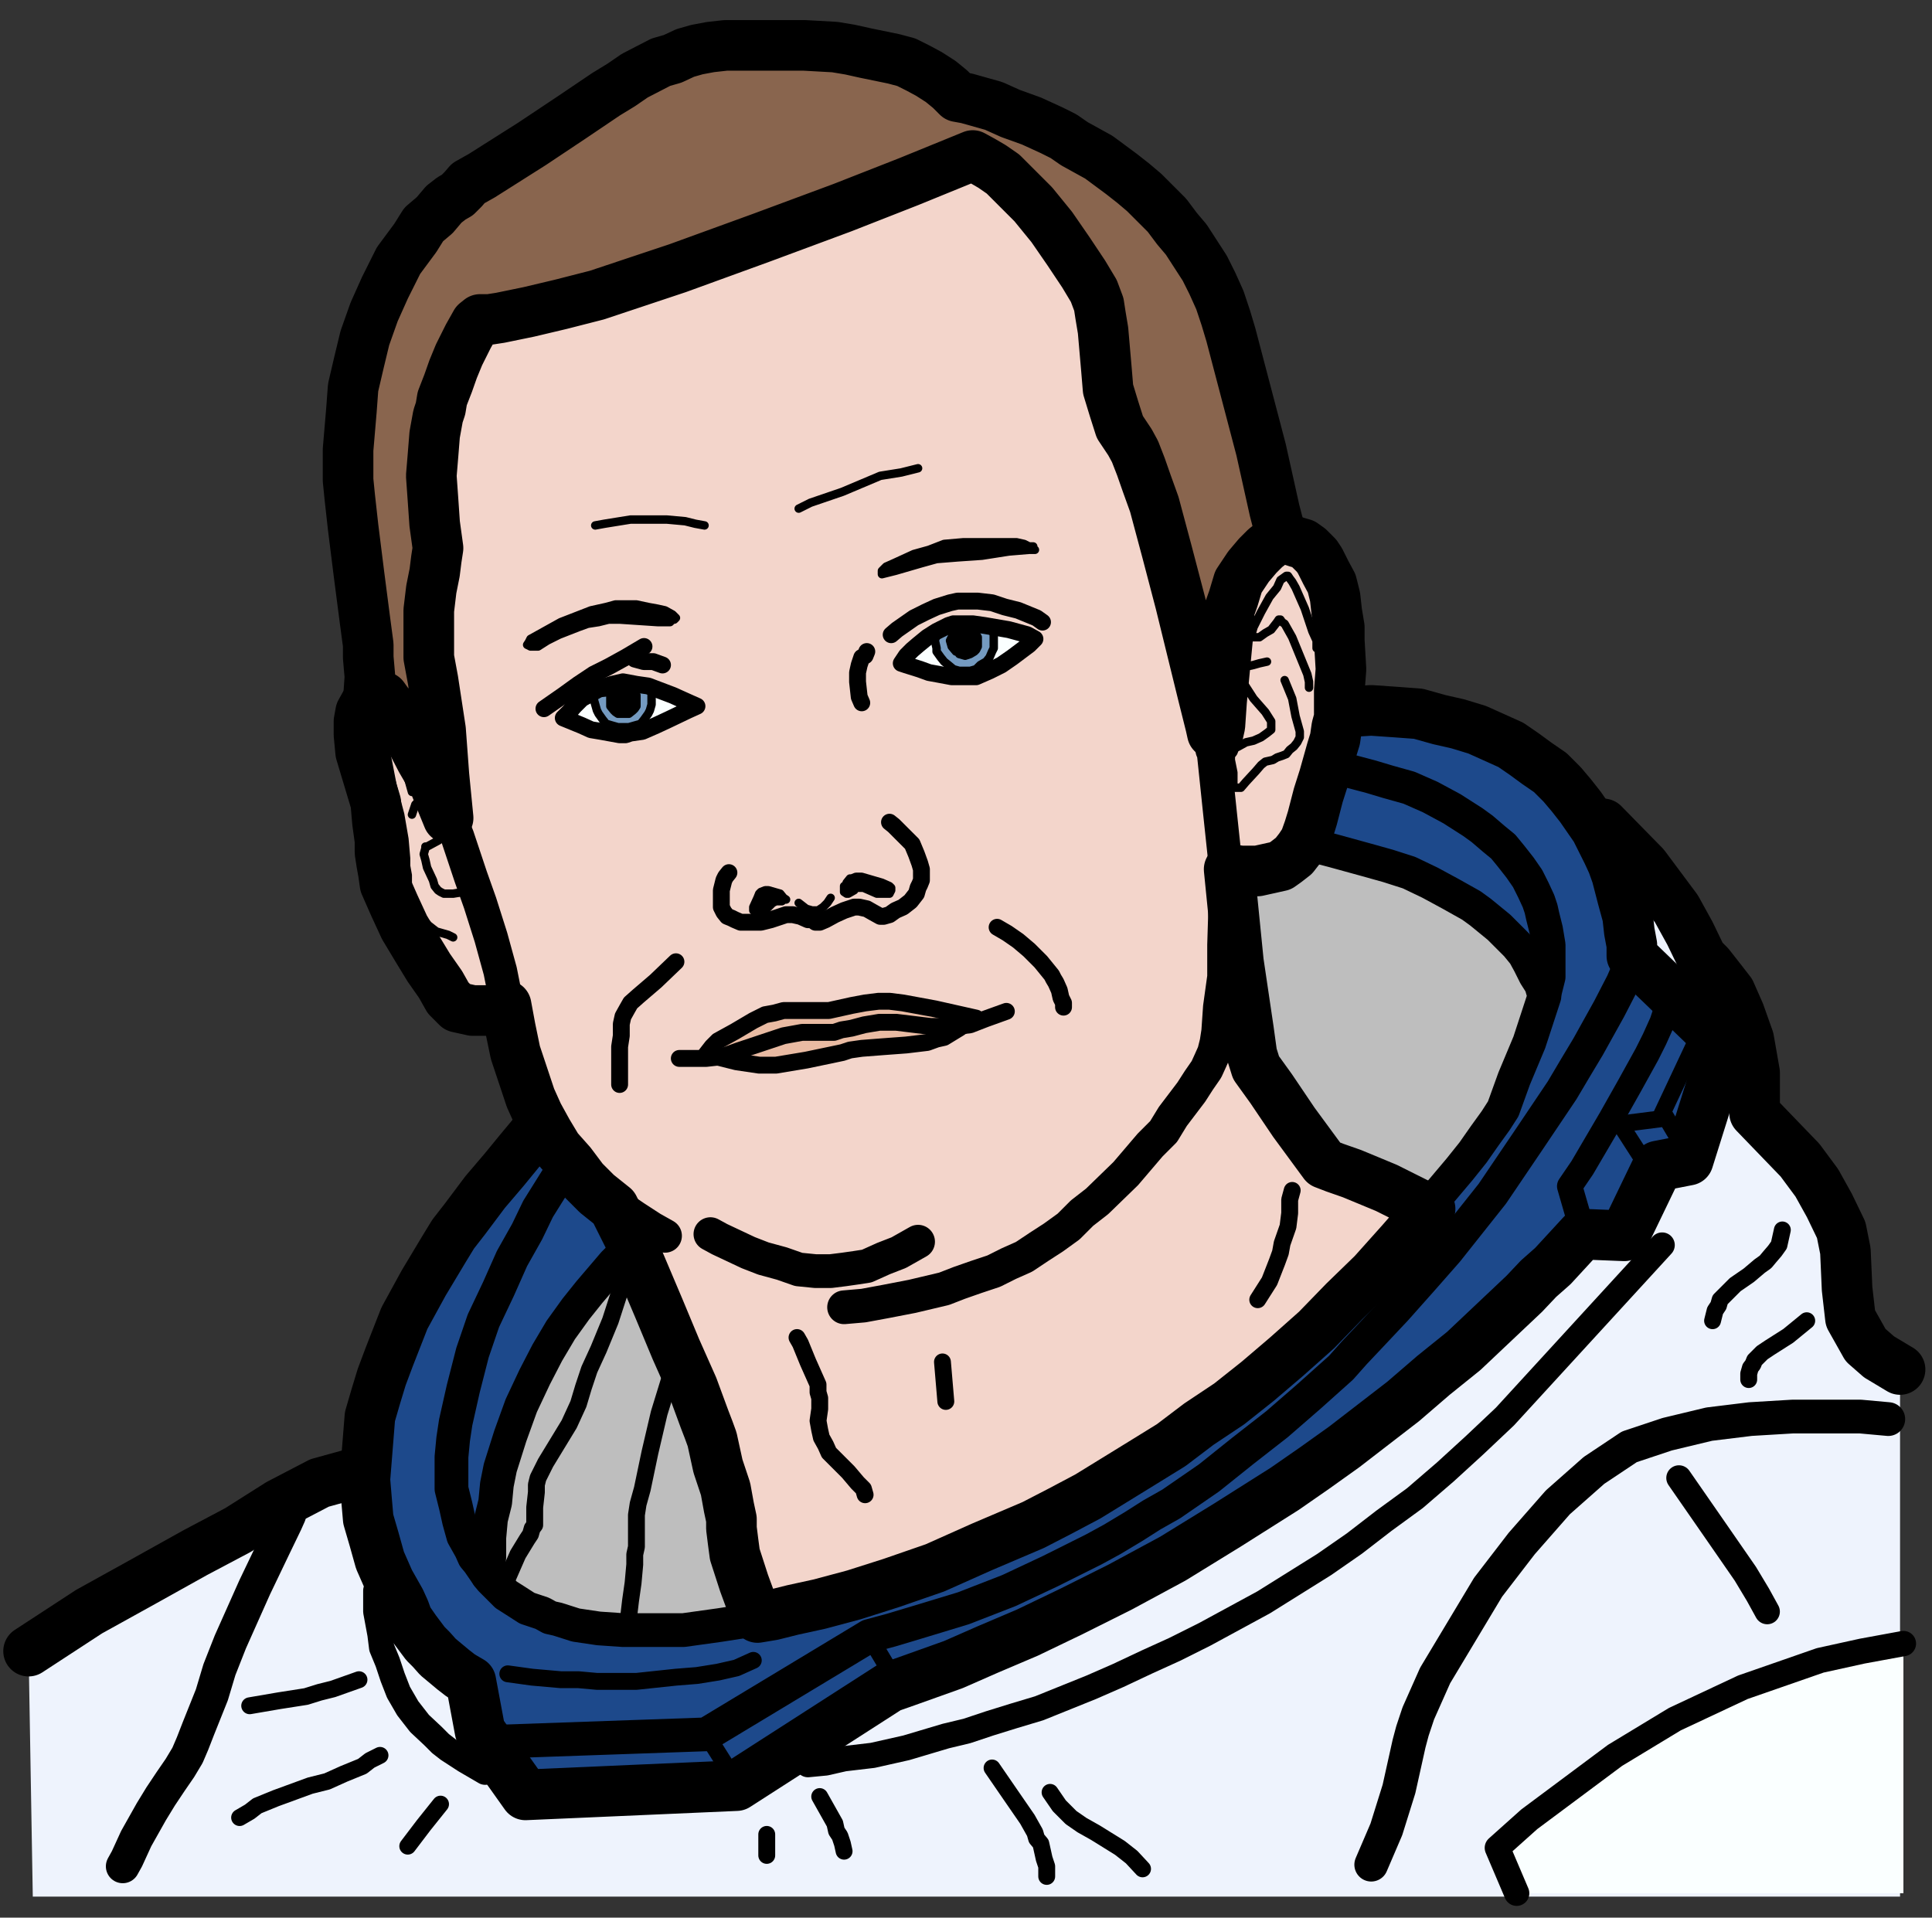 ﻿<?xml version="1.0" encoding="utf-8"?>
<!-- Generator: Adobe Illustrator 22.1.0, SVG Export Plug-In . SVG Version: 6.00 Build 0)  -->
<svg version="1.1" baseProfile="tiny" id="Layer_1" xmlns="http://www.w3.org/2000/svg" xmlns:xlink="http://www.w3.org/1999/xlink" x="0px" y="0px" viewBox="0 0 229.8 228.1" xml:space="preserve">
<rect x="0" y="0" width="229.8" height="228.1" fill="#333333" stroke="none"/>
<g>
	<polygon fill="#EEF3FD" points="3.4,196.4 5.4,195.1 10.6,191.9 17.1,188.1 18.7,187.2 20.3,186.3 23.2,184.7 25.9,183.4 28.3,182    33.2,178.9 35.8,177.5 38.2,176.4 40.5,175.5 42.7,175.1 190.7,98 192.3,99.3 193.8,100.9 194.7,102.1 195.6,103.2 196.8,104.3    197.7,105.4 198.5,106.8 199.4,108.1 200.3,109.7 201.3,111 201.7,112.4 202.4,113.9 202.6,114.1 203.5,114.8 204.4,116.2    205.1,116.9 205.8,118 206.4,119.1 206.9,120.5 207.6,122 208,123.6 208.5,125.6 208.7,127.6 208.7,129.9 208.7,132.4 210.5,134    212,135.7 214.1,138.2 216.1,140.7 217,142 217.6,143.4 218.4,145 219,146.3 219.5,147.7 219.5,148.8 219.7,153.3 219.7,154.2    219.7,155.1 219.9,155.9 220.1,156.8 220.4,157.7 220.8,158.5 221.3,159.1 221.9,160 222.6,160.7 223.7,161.4 224.6,162.3    226,162.9 226,225.6 114.8,225.6 3.9,225.6  " stroke-linecap="round" stroke-linejoin="round" />
	<polyline fill="none" stroke="#000000" stroke-width="6.021" stroke-linejoin="round" stroke-miterlimit="10" points="3.4,196.4    10.6,191.7 17.1,188.1 23.2,184.7 28.3,182 33.2,178.9 38,176.4 42.7,175.1 190.7,98 195.6,103 199.4,108.1 201,111 202.4,113.9    203.3,114.8 204.4,116.2 205.8,118 206.9,120.5 208,123.6 208.7,127.6 208.7,132.4 214.1,138 216.1,140.7 217.6,143.4 219,146.3    219.5,148.8 219.7,153.3 220.1,156.8 221.9,160 223.5,161.4 226,162.9  " stroke-linecap="round" />
	<polygon fill="#1D498B" points="64.7,133.7 63.3,135.1 61.8,136.9 60,139.1 57.7,141.8 55.3,145 53.9,146.8 52.8,148.6 50.4,152.6    48.1,156.8 47.2,159.1 46.3,161.4 45.4,163.8 44.7,166.1 44,168.5 43.8,171 43.6,173.5 43.4,176 43.6,178.4 43.8,180.7 44.5,183.1    45.2,185.6 46.3,188.1 47.6,190.4 48.1,191.5 48.5,192.6 49.4,193.9 50.6,195.5 51.3,196.2 52.1,197.1 53.9,198.6 54.8,199.3    56,200 57.1,205.9 62.5,213.5 87.6,212.4 105.8,200.7 107.8,200 113.4,198 117.5,196.2 122.2,194.2 127.4,191.7 133.2,188.8    139.5,185.4 146,181.4 152.8,177.1 156.4,174.6 159.9,172.1 166.9,166.7 170.5,163.6 174.1,160.7 177.7,157.3 181.3,153.9    183,152.1 184.7,150.6 188.2,146.8 193.2,147 197.2,138.7 200.8,138 205.1,124.3 194.1,113.7 194.1,112.4 193.8,110.8 193.6,109    193,106.8 192.3,104.1 191.8,102.7 191.2,101.4 189.8,98.6 188.9,97.3 188,96 186.9,94.6 185.8,93.3 184.4,91.9 182.8,90.8    181.3,89.7 179.7,88.6 177.7,87.7 175.7,86.8 173.4,86.1 171.2,85.6 168.7,84.9 166,84.7 163.1,84.5 159.9,84.7  " stroke-linecap="round" stroke-linejoin="round" />
	<polyline fill="none" stroke="#000000" stroke-width="6.021" stroke-linejoin="round" stroke-miterlimit="10" points="64.7,133.7    63.3,135.1 61.8,136.9 60,139.1 57.7,141.8 55.3,145 53.9,146.8 52.8,148.6 50.4,152.6 48.1,156.8 47.2,159.1 46.3,161.4    45.4,163.8 44.7,166.1 44,168.5 43.8,171 43.6,173.5 43.4,176 43.6,178.4 43.8,180.7 44.5,183.1 45.2,185.6 46.3,188.1 47.6,190.4    48.1,191.5 48.5,192.6 49.4,193.9 50.6,195.5 51.3,196.2 52.1,197.1 53.9,198.6 54.8,199.3 56,200 57.1,205.9 62.5,213.5    87.6,212.4 105.8,200.7 107.8,200 113.4,198 117.5,196.2 122.2,194.2 127.4,191.7 133.2,188.8 139.5,185.4 146,181.4 152.8,177.1    156.4,174.6 159.9,172.1 166.9,166.7 170.5,163.6 174.1,160.7 177.7,157.3 181.3,153.9 183,152.1 184.7,150.6 188.2,146.8    193.2,147 197.2,138.7 200.8,138 205.1,124.3 194.1,113.7 194.1,112.4 193.8,110.8 193.6,109 193,106.8 192.3,104.1 191.8,102.7    191.2,101.4 189.8,98.6 188.9,97.3 188,96 186.9,94.6 185.8,93.3 184.4,91.9 182.8,90.8 181.3,89.7 179.7,88.6 177.7,87.7    175.7,86.8 173.4,86.1 171.2,85.6 168.7,84.9 166,84.7 163.1,84.5 159.9,84.7  " stroke-linecap="round" />
	<polygon fill="none" points="227.8,225.8 229.8,225.8 229.8,228.1 227.8,228.1  " stroke-linecap="round" stroke-linejoin="round" />
	<polygon fill="none" points="0,0 2.1,0 2.1,2.7 0,2.7  " stroke-linecap="round" stroke-linejoin="round" />
	<polygon fill="#F3D5CB" points="44.9,82.7 44.5,82.9 44,83.4 43.4,83.8 42.9,84.7 42.7,85.8 42.7,87.4 42.9,89.5 44.7,95.5    44.9,97.8 45.2,100 45.2,101.4 45.4,102.7 45.6,103.8 45.8,105.2 46.9,107.7 48.1,110.3 49.6,112.8 51,115.1 52.4,117.1    53.3,118.7 53.7,119.1 54.4,119.8 55.3,120 56.2,120.2 57.3,120.2 58.2,120.2 59.3,120 60.2,119.6 60.7,122.3 61.3,125.2    62.5,128.8 63.1,130.6 64,132.6 65.1,134.6 66.3,136.6 67.9,138.4 69.4,140.4 70.1,141.1 71,142 73,143.6 74.8,147.2 78.4,155.7    80.4,160.5 82.4,165 83.8,168.8 84.3,170.1 84.7,171.2 85.4,174.4 86.3,177.1 86.7,179.3 87,180.7 87,181.8 87.2,183.4 87.4,184.9    88.5,188.3 89.6,191.3 90.1,192.4 91.9,192.1 94.3,191.5 97.5,190.8 101.6,189.7 106,188.3 111.2,186.5 116.8,184 122.9,181.4    126,179.8 129.4,178 135.9,174 139.3,171.9 142.6,169.4 146.2,167 149.6,164.3 153,161.4 156.6,158.2 159.9,154.8 163.3,151.5    166.7,147.7 170.1,143.8 168.5,143.1 164.9,141.3 160.8,139.6 158.8,138.9 157.5,138.4 153.9,133.5 151.2,129.5 149.4,127    148.9,125.4 148.5,122.5 147.3,114.4 146.2,103.4 147.6,103.6 148.9,103.6 149.6,103.6 150.5,103.4 151.4,103.2 152.3,103    153,102.5 153.9,101.8 154.6,100.9 155.2,100 155.7,98.6 156.1,97.3 156.8,94.6 157.5,92.4 158.4,89.2 158.8,87.9 159,86.5    159.3,85.4 159.3,84 159.3,82.2 159.5,79.6 159.3,76.2 159.3,74.6 159,72.8 158.8,71 158.4,69.4 157.7,68.1 157,66.7 156.6,66.1    156.1,65.6 155.7,65.2 155,64.7 154.3,64.5 153.7,64.3 152.8,64.1 152.1,64.1 151.2,61.2 150,57.7 148.5,53.7 146.4,49 144,43.6    142.4,40.9 140.9,38.2 139.1,35.5 137,32.8 134.8,30.4 132.5,27.9 130.1,25.4 127.6,23.4 124.7,21.4 121.8,19.6 120.2,18.7    118.6,18 117.1,17.3 115.4,16.9 111.9,15.8 110.1,15.5 108.3,15.3 106.3,15.1 104.3,15.1 100.2,15.3 98.2,15.5 95.9,15.8    93.7,16.2 91.4,16.9 86.7,18.5 84.3,19.4 81.8,20.5 47.2,38.7  " stroke-linecap="round" stroke-linejoin="round" />
	<polyline fill="none" stroke="#000000" stroke-width="4.014" stroke-linejoin="round" stroke-miterlimit="10" points="53.5,97.3    54.4,99.5 56,104.3 57.1,107.4 58.4,111.5 59.5,115.5 60,118 60.4,120.5  " stroke-linecap="round" />
	<polyline fill="none" stroke="#000000" stroke-width="1.003" stroke-linejoin="round" stroke-miterlimit="10" points="53.9,111.5    53.3,111.2 52.6,111 51.9,110.8 51,110.1 50.6,109.7 50.1,109.2 49.4,108.1 49,106.8 48.5,105.4 48.5,104.1 48.3,103 48.3,102.1    48.1,99.8 47.6,96.9 46.7,93.5 46.1,90.4 45.4,87.4 45.6,87.4 46.7,88.6 47.2,89 47.6,89.9 48.3,91.7 49,94.2  " stroke-linecap="round" />
	<polyline fill="none" stroke="#000000" stroke-width="1.003" stroke-linejoin="round" stroke-miterlimit="10" points="51.5,95.3    51.3,95.1 50.6,95.1 49.9,95.3 49.6,95.5 49.4,95.7 49,96.9  " stroke-linecap="round" />
	<polyline fill="none" stroke="#000000" stroke-width="1.003" stroke-linejoin="round" stroke-miterlimit="10" points="55.1,106.1    53.9,106.3 52.8,106.3 52.4,106.1 52.1,105.9 51.7,105.4 51.5,104.7 50.8,103.2 50.6,102.3 50.4,101.6 50.6,100.9 50.6,100.7    50.8,100.7 52.1,100 52.4,99.8  " stroke-linecap="round" />
	<polygon fill="#E9BBA3" points="84.7,124.5 85.4,123.8 87.4,122.7 89.6,121.4 91,120.7 92.1,120.5 93.2,120.2 94.1,120.2    95.9,120.2 97.5,120.2 98.6,120.2 101.3,119.6 102.9,119.3 104.5,119.1 105.8,119.1 107.4,119.3 111.2,120 116.1,121.1    115.4,121.4 114.1,122.3 112.3,123.4 111.4,123.6 110.3,124 107.8,124.3 105.1,124.5 102.5,124.7 101.1,124.9 100.2,125.2    95.9,126.1 92.3,126.7 91.4,126.7 90.3,126.7 87.6,126.3 84,125.4  " stroke-linecap="round" stroke-linejoin="round" />
	<polyline fill="none" stroke="#000000" stroke-width="2.007" stroke-linejoin="round" stroke-miterlimit="10" points="84.7,124.5    85.4,123.8 87.4,122.7 89.6,121.4 91,120.7 92.1,120.5 93.2,120.2 94.1,120.2 95.9,120.2 97.5,120.2 98.6,120.2 101.3,119.6    102.9,119.3 104.5,119.1 105.8,119.1 107.4,119.3 111.2,120 116.1,121.1 115.4,121.4 114.1,122.3 112.3,123.4 111.4,123.6    110.3,124 107.8,124.3 105.1,124.5 102.5,124.7 101.1,124.9 100.2,125.2 95.9,126.1 92.3,126.7 91.4,126.7 90.3,126.7 87.6,126.3    84,125.4 84.7,124.5  " stroke-linecap="round" />
	<polyline fill="none" stroke="#000000" stroke-width="2.007" stroke-linejoin="round" stroke-miterlimit="10" points="80.8,125.9    81.2,125.9 82.4,125.9 84,125.9 85.8,125.7 86.7,125.4 87.8,125 90.5,124.1 93.2,123.2 94.3,123 95.4,122.8 98.5,122.8 99.2,122.8    100.1,122.5 101.3,122.3 102.8,121.9 104.6,121.6 106.6,121.6 110.7,122.1 112.5,122.1 113.8,122.1 115.4,121.9 117.2,121.2    119.7,120.3  " stroke-linecap="round" />
	<polyline fill="none" stroke="#000000" stroke-width="2.007" stroke-linejoin="round" stroke-miterlimit="10" points="80.4,114.4    78,116.7 75.9,118.5 75,119.3 74.6,120 74.1,120.9 73.9,121.8 73.9,123.2 73.7,124.5 73.7,125.8 73.7,127 73.7,128.1 73.7,129  " stroke-linecap="round" />
	<polyline fill="none" stroke="#000000" stroke-width="2.007" stroke-linejoin="round" stroke-miterlimit="10" points="118.6,110.3    119.8,111 121.1,111.9 122.4,113 123.8,114.4 125.1,116 125.3,116.4 125.6,116.9 126,117.8 126.2,118.7 126.5,119.3 126.5,119.8     " stroke-linecap="round" />
	<polyline fill="none" stroke="#000000" stroke-width="4.014" stroke-linejoin="round" stroke-miterlimit="10" points="73,143.1    75.5,144.8 77.5,146.1 79.1,147  " stroke-linecap="round" />
	<polyline fill="none" stroke="#000000" stroke-width="4.014" stroke-linejoin="round" stroke-miterlimit="10" points="84.5,146.8    85.6,147.4 89,149 90.8,149.7 93,150.3 95,151 97,151.2 98.8,151.2 100.4,151 101.8,150.8 103.1,150.6 105.1,149.7 106.9,149    109.2,147.7  " stroke-linecap="round" />
	<polyline fill="none" stroke="#000000" stroke-width="4.014" stroke-linejoin="round" stroke-miterlimit="10" points="100.4,155.5    102.7,155.3 105.4,154.8 108.5,154.2 112.3,153.3 114.1,152.6 116.1,151.9 118.2,151.2 120,150.3 121.8,149.5 123.6,148.3    125.3,147.2 127.1,145.9 128.7,144.3 130.5,142.9 133.9,139.6 136.8,136.2 138.4,134.6 139.5,132.8 141.7,129.9 142.6,128.5    143.5,127.2 144,126.1 144.4,125.2 144.7,124 144.9,122.7 145.1,119.8 145.6,116.2 145.6,112.4 145.8,105.9 145.8,103.2    145.1,96.6 144.4,89.9 144.4,89.2 144.2,89.2  " stroke-linecap="round" />
	<polyline fill="none" stroke="#000000" stroke-width="1.003" stroke-linejoin="round" stroke-miterlimit="10" points="150.7,78.7    149.8,78.9 149.1,79.1 148.2,79.3 147.8,79.3 147.6,79.6 147.6,79.8 147.6,80.2 148,81.4 149.1,83.1 150.5,84.7 151.2,85.8    151.2,86.3 151.2,86.5 151.2,86.8 150.7,87.2 150,87.7 149.1,88.1 148.2,88.3 147.3,88.8 146.9,89 146.7,89.5 146.4,89.9    146.4,90.4 146.7,91.9 146.7,92.6 146.7,93.3 146.9,93.7 147.1,93.7 147.6,93.7 148.2,93 149.4,91.7 150,91 150.5,90.6 151.4,90.4    151.9,90.1 152.5,89.9 153,89.7 153.4,89.2 153.9,88.8 154.3,88.3 154.6,87.7 154.6,87 154.1,85.2 153.7,83.1 152.8,80.9  " stroke-linecap="round" />
	<polyline fill="none" stroke="#000000" stroke-width="1.003" stroke-linejoin="round" stroke-miterlimit="10" points="156.6,77.1    156.6,76.2 156.1,75.1 155.2,72.4 154.1,69.9 153.7,69.2 153.4,68.8 153.2,68.5 153,68.5 152.3,69 151.9,69.9 151,71 150,72.8    149.1,74.6 148.9,75.3 148.9,75.8 149.1,75.8 149.8,75.8 150.5,75.3 151.2,74.9 151.9,74 152.1,73.7 152.3,73.7 152.5,74    152.8,74.2 153.7,75.8 154.6,78 155.5,80.2 155.7,81.1 155.7,81.8  " stroke-linecap="round" />
	<polygon fill="#FAFFFF" points="67,85.4 67.7,84.7 68.3,84 69.2,83.1 70.3,82.5 71.5,81.8 72.8,81.4 74.1,81.1 75.7,81.4    77.1,81.6 80,82.7 82,83.6 82.9,84 81.8,84.5 79.5,85.6 78,86.3 76.4,87 75,87.2 74.4,87.4 73.7,87.4 72.6,87.2 71.5,87 70.3,86.8    69.2,86.3  " stroke-linecap="round" stroke-linejoin="round" />
	<polygon fill="#FAFFFF" points="107.2,78.9 107.8,78 108.5,77.3 109.2,76.7 110.3,75.8 111.4,75.1 112.8,74.4 113.4,74.2    114.1,74.2 115.7,74.2 117.1,74.4 120,74.9 122.2,75.5 123.1,76 122.4,76.7 120.4,78.2 119.1,79.1 117.7,79.8 116.1,80.5    115.4,80.5 114.6,80.5 113.2,80.5 111.6,80.2 110.5,80 109.4,79.6 107.8,79.1  " stroke-linecap="round" stroke-linejoin="round" />
	<polyline fill="none" stroke="#000000" stroke-width="2.007" stroke-linejoin="round" stroke-miterlimit="10" points="64.7,84.3    67,82.7 68.8,81.4 70.6,80.2 72.4,79.3 74.4,78.2 76.6,76.9  " stroke-linecap="round" />
	<polyline fill="none" stroke="#000000" stroke-width="2.007" stroke-linejoin="round" stroke-miterlimit="10" points="75.5,78.4    76.6,78.7 77.7,78.7 78.8,79.1  " stroke-linecap="round" />
	<polyline fill="none" stroke="#000000" stroke-width="2.007" stroke-linejoin="round" stroke-miterlimit="10" points="106,75.5    106.7,74.9 108.7,73.5 110.1,72.8 111.4,72.2 113,71.7 113.9,71.5 114.6,71.5 115.4,71.5 116.3,71.5 118,71.7 119.5,72.2    121.1,72.6 123.3,73.5 124,74  " stroke-linecap="round" />
	<polyline fill="none" stroke="#000000" stroke-width="2.007" stroke-linejoin="round" stroke-miterlimit="10" points="105.8,97.8    106.3,98.2 107.6,99.5 108.5,100.4 109,101.6 109.4,102.7 109.6,103.4 109.6,104.1 109.6,104.7 109.4,105.2 109.2,105.6 109,106.3    108.3,107.2 107.4,107.9 106.5,108.3 105.8,108.8 105.1,109 104.7,109 103.8,108.5 103.1,108.1 102.2,107.9 101.6,107.9    100.4,108.3 99.3,108.8 98.2,109.4 97.5,109.7 97,109.7 96.6,109.4 96.1,109.4 95.2,109 94.3,108.8 93.9,108.8 93.5,108.8    91.7,109.4 90.5,109.7 89.2,109.7 88.5,109.7 88.1,109.7 87.4,109.4 87,109.2 86.5,109 86.1,108.5 85.8,107.9 85.8,107.2    85.8,105.9 86.1,104.7 86.3,104.3 86.7,103.8  " stroke-linecap="round" />
	<polygon points="89.6,107.9 90.1,106.8 90.3,106.3 90.5,106.1 91,105.9 91.4,105.9 92.1,106.1 92.8,106.3 93.2,106.8 93.5,107    93.2,107 93,107.2 92.8,107.2 92.3,107.2 91.9,107.4 91.4,107.9 91,108.3 90.8,108.5 90.5,108.8 90.3,108.8 89.9,108.5 89.6,108.3     " stroke-linecap="round" stroke-linejoin="round" />
	<polyline fill="none" stroke="#000000" stroke-width="1.003" stroke-linejoin="round" stroke-miterlimit="10" points="89.6,107.9    90.1,106.8 90.3,106.3 90.5,106.1 91,105.9 91.4,105.9 92.1,106.1 92.8,106.3 93.2,106.8 93.5,107 93.2,107 93,107.2 92.8,107.2    92.3,107.2 91.9,107.4 91.4,107.9 91,108.3 90.8,108.5 90.5,108.8 90.3,108.8 89.9,108.5 89.6,108.3 89.6,107.9  " stroke-linecap="round" />
	<polygon points="100.4,105.6 100.4,105.4 100.7,105.2 100.7,105 101.1,104.5 101.3,104.5 101.8,104.3 102.5,104.3 104.9,105    105.8,105.4 106,105.6 106,105.9 105.8,106.3 105.4,106.3 104.7,106.3 104.3,106.3 102.7,105.6 102,105.6 101.8,105.6 101.6,105.9    100.9,106.3 100.7,106.3 100.4,106.1 100.4,105.9  " stroke-linecap="round" stroke-linejoin="round" />
	<polyline fill="none" stroke="#000000" stroke-width="1.003" stroke-linejoin="round" stroke-miterlimit="10" points="   100.4,105.6 100.4,105.4 100.7,105.2 100.7,105 101.1,104.5 101.3,104.5 101.8,104.3 102.5,104.3 104.9,105 105.8,105.4 106,105.6    106,105.9 105.8,106.3 105.4,106.3 104.7,106.3 104.3,106.3 102.7,105.6 102,105.6 101.8,105.6 101.6,105.9 100.9,106.3    100.7,106.3 100.4,106.1 100.4,105.9 100.4,105.6  " stroke-linecap="round" />
	<polyline fill="none" stroke="#000000" stroke-width="1.003" stroke-linejoin="round" stroke-miterlimit="10" points="95,107.4    95.9,108.1 96.6,108.3 96.8,108.3 97.3,108.3 97.9,107.9 98.4,107.4 98.8,106.8  " stroke-linecap="round" />
	<polygon points="63.1,76 64,75.5 66.7,74 68.5,73.3 70.3,72.6 72.1,72.2 73.2,71.9 74.1,71.9 75.7,71.9 77.1,72.2 78.2,72.4    79.1,72.6 80,73.1 80.2,73.3 80.4,73.5 80.2,73.7 80,73.7 79.7,74 79.1,74 78.2,74 73.7,73.7 72.4,73.7 71.2,74 69.9,74.2    68.8,74.6 66.5,75.5 65.1,76.2 64,76.9 63.6,76.9 63.1,76.9 62.7,76.7 62.9,76.4  " stroke-linecap="round" stroke-linejoin="round" />
	<polyline fill="none" stroke="#000000" stroke-width="1.003" stroke-linejoin="round" stroke-miterlimit="10" points="63.1,76    64,75.5 66.7,74 68.5,73.3 70.3,72.6 72.1,72.2 73.2,71.9 74.1,71.9 75.7,71.9 77.1,72.2 78.2,72.4 79.1,72.6 80,73.1 80.2,73.3    80.4,73.5 80.2,73.7 80,73.7 79.7,74 79.1,74 78.2,74 73.7,73.7 72.4,73.7 71.2,74 69.9,74.2 68.8,74.6 66.5,75.5 65.1,76.2    64,76.9 63.6,76.9 63.1,76.9 62.7,76.7 62.9,76.4 63.1,76  " stroke-linecap="round" />
	<polygon points="105.4,67.4 106.3,67 108.7,65.9 110.5,65.4 112.3,64.7 114.6,64.5 117.1,64.5 119.3,64.5 120.9,64.5 121.8,64.7    122.4,65 122.9,65 122.9,65.2 122.9,65.4 123.1,65.4 122.4,65.4 120,65.6 116.8,66.1 113.9,66.3 111.4,66.5 109.6,67 106.5,67.9    104.9,68.3 104.9,68.1 104.9,67.9  " stroke-linecap="round" stroke-linejoin="round" />
	<polyline fill="none" stroke="#000000" stroke-width="1.003" stroke-linejoin="round" stroke-miterlimit="10" points="105.4,67.4    106.3,67 108.7,65.9 110.5,65.4 112.3,64.7 114.6,64.5 117.1,64.5 119.3,64.5 120.9,64.5 121.8,64.7 122.4,65 122.9,65 122.9,65.2    122.9,65.4 123.1,65.4 122.4,65.4 120,65.6 116.8,66.1 113.9,66.3 111.4,66.5 109.6,67 106.5,67.9 104.9,68.3 104.9,68.1    104.9,67.9 105.4,67.4  " stroke-linecap="round" />
	<polygon fill="#89654E" points="53.3,97.3 52.4,95.1 51.5,92.8 50.1,90.4 48.7,87.7 47.4,85.4 46.7,84.3 46.1,83.6 45.6,82.9    44.9,82.7 43.8,83.4 44,80.5 43.8,78.2 43.8,77.3 43.8,76.7 43.4,73.7 42.7,68.3 42,62.7 41.6,59.1 41.4,57.1 41.4,53.5 41.8,48.8    42,46.1 42.7,43.1 43.4,40.2 44.5,37.1 45.8,34.2 47.4,31 49.4,28.3 50.4,26.7 51.7,25.6 52.8,24.3 53.7,23.6 54.4,23.2 55.1,22.5    55.7,21.8 57.3,20.9 63.3,17.1 68.1,13.9 72.1,11.2 73.9,10.1 75.5,9 78.6,7.4 80,7 81.5,6.3 82.9,5.9 84.5,5.6 86.3,5.4 88.1,5.4    91.9,5.4 95.7,5.4 99.3,5.6 101.1,5.9 102.9,6.3 106.3,7 107.8,7.4 109.2,8.1 110.5,8.8 111.9,9.7 113,10.6 113.9,11.5 115,11.7    118.2,12.6 120.2,13.5 122.7,14.4 125.1,15.5 126.5,16.2 127.8,17.1 130.7,18.7 133.4,20.7 134.8,21.8 136.1,22.9 137.5,24.3    138.8,25.6 140,27.2 141.1,28.5 143.3,31.9 144.2,33.7 145.1,35.7 145.8,37.8 146.4,39.8 150,53.5 151.6,60.7 152.3,63.4    152.3,64.1 151.4,64.5 150.5,65.2 149.6,66.1 148.5,67.4 147.3,69.2 146.7,71.2 146.2,72.6 146.2,74 145.3,83.4 145.1,86.3    144.9,87.2 144.7,87.4 144.4,87.4 144.2,87.2 144,86.3 143.1,82.7 140.4,71.7 138.8,65.6 137.3,60 136.4,57.5 135.7,55.5 135,53.7    134.4,52.6 133.2,50.8 132.5,48.6 131.8,46.3 131.6,43.9 131.4,41.6 131.2,39.3 130.9,37.5 130.7,36.2 130.1,34.6 128.9,32.6    127.1,29.9 125.1,27 122.9,24.3 120.4,21.8 119.3,20.7 118,19.8 116.8,19.1 115.7,18.5 108.1,21.6 100.2,24.7 90.5,28.3 80.6,31.9    71,35.1 66.7,36.2 62.9,37.1 59.5,37.8 58.2,38 57.1,38 56.6,38.4 55.7,40 54.6,42.2 53.9,43.9 53.3,45.6 52.6,47.4 52.4,48.6    52.1,49.5 51.7,51.7 51.5,54.2 51.3,56.6 51.5,59.4 51.7,62.3 52.1,65.2 51.9,66.5 51.7,68.1 51.3,70.1 51,72.6 51,75.3 51,76.7    51,78.2 51.5,80.9 52.4,86.8 52.8,92.2  " stroke-linecap="round" stroke-linejoin="round" />
	<polyline fill="none" stroke="#000000" stroke-width="6.021" stroke-linejoin="round" stroke-miterlimit="10" points="53.3,97.3    52.4,95.1 51.5,92.8 50.1,90.4 48.7,87.7 47.4,85.4 46.7,84.3 46.1,83.6 45.6,82.9 44.9,82.7 43.8,83.4 44,80.5 43.8,78.2    43.8,77.3 43.8,76.7 43.4,73.7 42.7,68.3 42,62.7 41.6,59.1 41.4,57.1 41.4,53.5 41.8,48.8 42,46.1 42.7,43.1 43.4,40.2 44.5,37.1    45.8,34.2 47.4,31 49.4,28.3 50.4,26.7 51.7,25.6 52.8,24.3 53.7,23.6 54.4,23.2 55.1,22.5 55.7,21.8 57.3,20.9 63.3,17.1    68.1,13.9 72.1,11.2 73.9,10.1 75.5,9 78.6,7.4 80,7 81.5,6.3 82.9,5.9 84.5,5.6 86.3,5.4 88.1,5.4 91.9,5.4 95.7,5.4 99.3,5.6    101.1,5.9 102.9,6.3 106.3,7 107.8,7.4 109.2,8.1 110.5,8.8 111.9,9.7 113,10.6 113.9,11.5 115,11.7 118.2,12.6 120.2,13.5    122.7,14.4 125.1,15.5 126.5,16.2 127.8,17.1 130.7,18.7 133.4,20.7 134.8,21.8 136.1,22.9 137.5,24.3 138.8,25.6 140,27.2    141.1,28.5 143.3,31.9 144.2,33.7 145.1,35.7 145.8,37.8 146.4,39.8 150,53.5 151.6,60.7 152.3,63.4 152.3,64.1 151.4,64.5    150.5,65.2 149.6,66.1 148.5,67.4 147.3,69.2 146.7,71.2 146.2,72.6 146.2,74 145.3,83.4 145.1,86.3 144.9,87.2 144.7,87.4    144.4,87.4 144.2,87.2 144,86.3 143.1,82.7 140.4,71.7 138.8,65.6 137.3,60 136.4,57.5 135.7,55.5 135,53.7 134.4,52.6 133.2,50.8    132.5,48.6 131.8,46.3 131.6,43.9 131.4,41.6 131.2,39.3 130.9,37.5 130.7,36.2 130.1,34.6 128.9,32.6 127.1,29.9 125.1,27    122.9,24.3 120.4,21.8 119.3,20.7 118,19.8 116.8,19.1 115.7,18.5 108.1,21.6 100.2,24.7 90.5,28.3 80.6,31.9 71,35.1 66.7,36.2    62.9,37.1 59.5,37.8 58.2,38 57.1,38 56.6,38.4 55.7,40 54.6,42.2 53.9,43.9 53.3,45.6 52.6,47.4 52.4,48.6 52.1,49.5 51.7,51.7    51.5,54.2 51.3,56.6 51.5,59.4 51.7,62.3 52.1,65.2 51.9,66.5 51.7,68.1 51.3,70.1 51,72.6 51,75.3 51,76.7 51,78.2 51.5,80.9    52.4,86.8 52.8,92.2 53.3,97.3  " stroke-linecap="round" />
	<polyline fill="none" stroke="#000000" stroke-width="4.014" stroke-linejoin="round" stroke-miterlimit="10" points="224.6,168.8    221.3,168.5 213.2,168.5 208.2,168.8 203.3,169.4 198.3,170.6 193.8,172.1 189.6,174.9 185.3,178.7 181,183.6 177,188.8    170.7,199.3 168.7,203.8 168,205.9 167.6,207.4 166.4,212.8 164.9,217.6 163.1,221.8  " stroke-linecap="round" />
	<polyline fill="none" stroke="#000000" stroke-width="3.01" stroke-linejoin="round" stroke-miterlimit="10" points="   199.7,175.8 204,182 207.6,187.2 209.1,189.7 210.2,191.7  " stroke-linecap="round" />
	<polyline fill="none" stroke="#000000" stroke-width="3.01" stroke-linejoin="round" stroke-miterlimit="10" points="96.1,209.9    98.2,209.7 100.4,209.2 103.8,208.8 107.8,207.9 112.5,206.5 115,205.9 117.7,205 120.6,204.1 123.6,203.2 129.8,200.7 133,199.3    136.4,197.7 139.7,196.2 143.3,194.4 150.3,190.6 157.5,186.1 161.1,183.6 164.6,180.9 168.3,178.2 171.9,175.1 175.4,171.9    179,168.5 197.7,148.1  " stroke-linecap="round" />
	<polyline fill="none" stroke="#000000" stroke-width="4.014" stroke-linejoin="round" stroke-miterlimit="10" points="34.4,180.2    34,181.1 32.6,184 30.3,188.8 27.4,195.3 26.1,198.6 25.2,201.6 23.6,205.6 22.9,207.4 22.3,208.8 21.4,210.3 20.3,211.9    19.1,213.7 18,215.5 16.2,218.7 15.1,221.1 14.6,222  " stroke-linecap="round" />
	<polyline fill="none" stroke="#000000" stroke-width="3.01" stroke-linejoin="round" stroke-miterlimit="10" points="44.7,189.2    44.7,189.9 44.7,191.7 45.2,194.4 45.4,196 46.1,197.7 46.7,199.5 47.4,201.3 48.5,203.2 49.9,205 51.5,206.5 52.4,207.4    53.3,208.1 55.3,209.4 57.7,210.8  " stroke-linecap="round" />
	<polygon fill="#FAFFFF" points="180.6,225.2 178.1,219.8 179.2,218.9 181.9,216.4 186.2,212.8 189.1,210.8 192.1,208.8    195.4,206.8 199.2,204.5 203.3,202.5 207.6,200.7 209.6,199.8 211.8,198.9 216.5,197.5 219,196.9 221.5,196.4 224,196 226.4,195.5    226.4,225.2  " stroke-linecap="round" stroke-linejoin="round" />
	<polyline fill="none" stroke="#000000" stroke-width="3.01" stroke-linejoin="round" stroke-miterlimit="10" points="   180.4,225.2 178.1,219.8 181.9,216.4 192.1,208.8 199.2,204.5 207.3,200.7 216.5,197.5 221.5,196.4 226.4,195.5  " stroke-linecap="round" />
	<polygon fill="#BEBEBE" points="75.7,147.7 75,148.3 74.1,149.2 73,150.3 70.1,153.7 68.5,155.7 66.7,158.2 65.1,160.9 63.6,163.8    62,167.2 60.7,170.8 59.5,174.6 59.1,176.6 58.9,178.7 58.4,180.7 58.2,182.9 58.2,185.2 58,187.4 58.4,187.9 59.5,189 60.2,189.7    61.3,190.4 62.7,191.3 64.5,191.9 65.4,192.4 66.3,192.6 68.5,193.3 71.2,193.7 74.1,193.9 77.5,193.9 79.3,193.9 81.3,193.9    85.6,193.3 90.1,192.6 88.7,189 88.3,187.4 87.6,185.6 87.2,183.8 86.7,182 85.4,173.3  " stroke-linecap="round" stroke-linejoin="round" />
	<polyline fill="none" stroke="#000000" stroke-width="4.014" stroke-linejoin="round" stroke-miterlimit="10" points="75.7,147.7    75,148.3 74.1,149.2 73,150.3 70.1,153.7 68.5,155.7 66.7,158.2 65.1,160.9 63.6,163.8 62,167.2 60.7,170.8 59.5,174.6 59.1,176.6    58.9,178.7 58.4,180.7 58.2,182.9 58.2,185.2 58,187.4 58.4,187.9 59.5,189 60.2,189.7 61.3,190.4 62.7,191.3 64.5,191.9    65.4,192.4 66.3,192.6 68.5,193.3 71.2,193.7 74.1,193.9 77.5,193.9 79.3,193.9 81.3,193.9 85.6,193.3 90.1,192.6 88.7,189    88.3,187.4 87.6,185.6 87.2,183.8 86.7,182 85.4,173.3 75.7,147.7  " stroke-linecap="round" />
	<polyline fill="none" stroke="#000000" stroke-width="2.007" stroke-linejoin="round" stroke-miterlimit="10" points="80,162.9    78.4,168.1 77.3,172.8 76.4,177.1 75.9,178.9 75.7,180.2 75.7,182.2 75.7,184 75.5,184.9 75.5,186.1 75.3,188.3 75,190.4    74.8,192.1  " stroke-linecap="round" />
	<polyline fill="none" stroke="#000000" stroke-width="2.007" stroke-linejoin="round" stroke-miterlimit="10" points="74.8,150.1    73.7,153.7 72.6,157.1 71.2,160.5 70.1,162.9 69.4,165 68.8,167 67.7,169.4 64.9,174 64,175.8 63.8,176.6 63.8,177.5 63.6,179.3    63.6,180.7 63.6,181.4 63.3,181.8 63.1,182.5 62.7,183.1 61.6,184.9 60.9,186.5 60.2,188.1  " stroke-linecap="round" />
	<polyline fill="none" stroke="#000000" stroke-width="4.014" stroke-linejoin="round" stroke-miterlimit="10" points="67.7,138.2    66.5,139.8 64,143.8 62.7,146.5 60.9,149.7 59.3,153.3 57.5,157.1 56.2,160.9 55.1,165.2 54.2,169.2 53.9,171.2 53.7,173.3    53.7,175.3 53.7,177.1 54.2,179.1 54.6,180.9 55.1,182.7 56,184.3 56.4,185.2 56.9,185.8 58,187.4  " stroke-linecap="round" />
	<polygon fill="#BEBEBE" points="169.8,143.6 163.3,141.3 161.1,140.2 158.8,139.3 157.2,138.7 156.8,138.2 156.6,138 156.1,137.3    155.2,136 152.5,132.4 150,128.8 149.1,127.4 148.9,126.5 148.5,122.5 147.6,114.6 146.4,103.6 147.3,103.8 148.5,104.1    149.6,103.8 150.3,103.8 151,103.6 151.9,103.4 152.5,103 153.2,102.5 153.7,102.1 154.3,101.2 154.8,100.2 158.6,101.2    162.6,102.3 165.1,103 167.6,103.8 170.1,105 172.5,106.3 175,107.7 176.1,108.5 177.2,109.4 178.3,110.3 179.2,111.2 180.4,112.4    181.3,113.5 181.9,114.6 182.6,116 183.3,117.1 183.7,118.5 181.9,124 180.1,128.3 178.8,131.9 177.9,133.3 176.6,135.1    175.2,137.1 173.6,139.1  " stroke-linecap="round" stroke-linejoin="round" />
	<polyline fill="none" stroke="#000000" stroke-width="4.014" stroke-linejoin="round" stroke-miterlimit="10" points="169.8,143.6    163.3,141.3 161.1,140.2 158.8,139.3 157.2,138.7 156.8,138.2 156.6,138 156.1,137.3 155.2,136 152.5,132.4 150,128.8 149.1,127.4    148.9,126.5 148.5,122.5 147.6,114.6 146.4,103.6 147.3,103.8 148.5,104.1 149.6,103.8 150.3,103.8 151,103.6 151.9,103.4    152.5,103 153.2,102.5 153.7,102.1 154.3,101.2 154.8,100.2 158.6,101.2 162.6,102.3 165.1,103 167.6,103.8 170.1,105 172.5,106.3    175,107.7 176.1,108.5 177.2,109.4 178.3,110.3 179.2,111.2 180.4,112.4 181.3,113.5 181.9,114.6 182.6,116 183.3,117.1    183.7,118.5 181.9,124 180.1,128.3 178.8,131.9 177.9,133.3 176.6,135.1 175.2,137.1 173.6,139.1 169.8,143.6  " stroke-linecap="round" />
	<polyline fill="none" stroke="#000000" stroke-width="4.014" stroke-linejoin="round" stroke-miterlimit="10" points="158.4,91.3    159.7,91.5 163.1,92.4 165.1,93 167.6,93.7 170.1,94.8 172.7,96.2 175.2,97.8 176.3,98.6 177.7,99.8 178.8,100.7 179.7,101.8    180.8,103.2 181.7,104.5 182.4,105.9 183,107.2 183.3,108.1 183.5,109 183.9,110.6 184.2,112.4 184.2,114.1 184.2,116.2    183.7,118.2  " stroke-linecap="round" />
	<polyline fill="none" stroke="#000000" stroke-width="4.014" stroke-linejoin="round" stroke-miterlimit="10" points="194.3,113.9    193,116.9 191.4,120 188.9,124.5 187.4,127 185.8,129.7 181.9,135.5 177.5,142 174.8,145.4 172.1,148.8 169.2,152.1 166,155.7    162.8,159.1 161.1,160.9 159.5,162.7 155.7,166.1 151.9,169.4 147.8,172.6 145.8,174.2 143.8,175.8 139.3,178.9 137,180.2    134.8,181.6 132.3,183.1 130.1,184.3 124.9,186.9 120,189.2 114.6,191.3 109,193 106,193.9 103.4,194.6 84,206.3 58.4,207.2  " stroke-linecap="round" />
	
		<line fill="none" stroke="#000000" stroke-width="2.007" stroke-linejoin="round" stroke-miterlimit="10" x1="88.1" y1="212.8" x2="84" y2="206.3" stroke-linecap="round" />
	
		<line fill="none" stroke="#000000" stroke-width="2.007" stroke-linejoin="round" stroke-miterlimit="10" x1="106.7" y1="200.2" x2="103.1" y2="194.2" stroke-linecap="round" />
	<polyline fill="none" stroke="#000000" stroke-width="3.01" stroke-linejoin="round" stroke-miterlimit="10" points="   188.2,146.3 186.7,141.1 188.2,138.9 191.6,133.1 193.8,129.2 195.9,125.4 196.8,123.6 197.7,121.6 198.3,119.8 199,118  " stroke-linecap="round" />
	<polyline fill="none" stroke="#000000" stroke-width="2.007" stroke-linejoin="round" stroke-miterlimit="10" points="192.7,133.7    197.4,133.1 202.9,121.4  " stroke-linecap="round" />
	
		<line fill="none" stroke="#000000" stroke-width="2.007" stroke-linejoin="round" stroke-miterlimit="10" x1="196.3" y1="139.3" x2="192.7" y2="133.7" stroke-linecap="round" />
	
		<line fill="none" stroke="#000000" stroke-width="2.007" stroke-linejoin="round" stroke-miterlimit="10" x1="201.3" y1="138.2" x2="198.1" y2="132.8" stroke-linecap="round" />
	<polyline fill="none" stroke="#000000" stroke-width="2.007" stroke-linejoin="round" stroke-miterlimit="10" points="60.4,199.1    63.3,199.5 66.7,199.8 68.8,199.8 71,200 75.7,200 80.4,199.5 82.9,199.3 85.4,198.9 87.6,198.4 89.6,197.5  " stroke-linecap="round" />
	<polygon fill="#749AC0" points="70.6,83.1 70.8,82.5 77.3,81.8 77.5,82.5 77.5,83.1 77.5,83.8 77.3,84.5 77.1,84.9 76.6,85.6    76.2,86.1 75.5,86.3 74.8,86.5 74.1,86.5 73.5,86.5 72.8,86.3 72.1,86.1 71.7,85.6 71.2,84.9 71,84.5 70.8,83.8  " stroke-linecap="round" stroke-linejoin="round" />
	<polyline fill="none" stroke="#000000" stroke-width="1.003" stroke-linejoin="round" stroke-miterlimit="10" points="70.6,83.1    70.8,82.5 77.3,81.8 77.5,82.5 77.5,83.1 77.5,83.8 77.3,84.5 77.1,84.9 76.6,85.6 76.2,86.1 75.5,86.3 74.8,86.5 74.1,86.5    73.5,86.5 72.8,86.3 72.1,86.1 71.7,85.6 71.2,84.9 71,84.5 70.8,83.8 70.6,83.1  " stroke-linecap="round" />
	<polygon fill="#749AC0" points="111.2,76.2 111.4,75.5 111.4,74.9 117.7,74.4 118,74.9 118.2,75.5 118.2,76.2 118.2,77.1 118,77.5    117.7,78.2 117.3,78.7 116.6,79.1 116.1,79.6 115.4,79.8 114.8,79.8 114.1,79.8 113.4,79.6 112.8,79.1 112.3,78.7 111.9,78.2    111.4,77.5 111.4,77.1  " stroke-linecap="round" stroke-linejoin="round" />
	<polyline fill="none" stroke="#000000" stroke-width="1.003" stroke-linejoin="round" stroke-miterlimit="10" points="111.2,76.2    111.4,75.5 111.4,74.9 117.7,74.4 118,74.9 118.2,75.5 118.2,76.2 118.2,77.1 118,77.5 117.7,78.2 117.3,78.7 116.6,79.1    116.1,79.6 115.4,79.8 114.8,79.8 114.1,79.8 113.4,79.6 112.8,79.1 112.3,78.7 111.9,78.2 111.4,77.5 111.4,77.1 111.2,76.2  " stroke-linecap="round" />
	<polygon points="72.6,83.4 72.6,82.7 72.8,82.5 73,82.2 73.5,81.8 74.1,81.8 74.8,81.8 75,82 75.3,82.2 75.7,82.7 75.7,83.4    75.7,84 75.5,84.3 75.3,84.5 74.8,84.9 74.1,84.9 73.5,84.9 73.2,84.7 73,84.5 72.6,84  " stroke-linecap="round" stroke-linejoin="round" />
	<polyline fill="none" stroke="#000000" stroke-width="1.003" stroke-linejoin="round" stroke-miterlimit="10" points="72.6,83.4    72.6,82.7 72.8,82.5 73,82.2 73.5,81.8 74.1,81.8 74.8,81.8 75,82 75.3,82.2 75.7,82.7 75.7,83.4 75.7,84 75.5,84.3 75.3,84.5    74.8,84.9 74.1,84.9 73.5,84.9 73.2,84.7 73,84.5 72.6,84 72.6,83.4  " stroke-linecap="round" />
	<polygon points="113,76.2 113.2,75.8 113.4,75.3 113.7,75.1 114.1,74.9 114.8,74.6 115.4,74.9 115.7,74.9 115.9,75.1 116.3,75.8    116.3,76.2 116.3,76.9 116.1,77.3 115.9,77.5 115.4,77.8 114.8,78 114.1,77.8 113.9,77.5 113.7,77.5 113.2,76.9  " stroke-linecap="round" stroke-linejoin="round" />
	<polyline fill="none" stroke="#000000" stroke-width="1.003" stroke-linejoin="round" stroke-miterlimit="10" points="113,76.2    113.2,75.8 113.4,75.3 113.7,75.1 114.1,74.9 114.8,74.6 115.4,74.9 115.7,74.9 115.9,75.1 116.3,75.8 116.3,76.2 116.3,76.9    116.1,77.3 115.9,77.5 115.4,77.8 114.8,78 114.1,77.8 113.9,77.5 113.7,77.5 113.2,76.9 113,76.2  " stroke-linecap="round" />
	<polyline fill="none" stroke="#000000" stroke-width="2.007" stroke-linejoin="round" stroke-miterlimit="10" points="153.7,141.6    153.4,142.7 153.4,144.3 153.2,145.9 152.5,147.9 152.3,149 151.9,150.1 151,152.4 150.3,153.5 149.6,154.6  " stroke-linecap="round" />
	<polyline fill="none" stroke="#000000" stroke-width="2.007" stroke-linejoin="round" stroke-miterlimit="10" points="94.8,159.1    95.2,159.8 96.1,162 97.3,164.7 97.3,165.6 97.5,166.3 97.5,167.6 97.3,169 97.5,170.1 97.7,171 98.2,171.9 98.6,172.8 99.3,173.5    100.9,175.1 102,176.4 102.7,177.1 102.9,177.8  " stroke-linecap="round" />
	
		<line fill="none" stroke="#000000" stroke-width="2.007" stroke-linejoin="round" stroke-miterlimit="10" x1="112.1" y1="162" x2="112.5" y2="166.7" stroke-linecap="round" />
	<polyline fill="none" stroke="#000000" stroke-width="2.007" stroke-linejoin="round" stroke-miterlimit="10" points="102.5,83.6    102.2,82.9 102,81.1 102,80 102.2,79.1 102.5,78.2 102.9,78 103.1,77.5  " stroke-linecap="round" />
	<polyline fill="none" stroke="#000000" stroke-width="1.003" stroke-linejoin="round" stroke-miterlimit="10" points="70.8,62.5    71.9,62.3 75,61.8 77.1,61.8 79.3,61.8 81.5,62 82.7,62.3 83.8,62.5  " stroke-linecap="round" />
	<polyline fill="none" stroke="#000000" stroke-width="1.003" stroke-linejoin="round" stroke-miterlimit="10" points="95,60.5    96.4,59.8 100.2,58.5 104.7,56.6 107.2,56.2 109.2,55.7  " stroke-linecap="round" />
	<polyline fill="none" stroke="#000000" stroke-width="2.007" stroke-linejoin="round" stroke-miterlimit="10" points="29.7,202.9    33.2,202.3 36.4,201.8 38,201.3 39.6,200.9 42.7,199.8  " stroke-linecap="round" />
	<polyline fill="none" stroke="#000000" stroke-width="2.007" stroke-linejoin="round" stroke-miterlimit="10" points="28.5,216.2    29.7,215.5 30.6,214.8 32.8,213.9 36.9,212.4 38.9,211.9 40.9,211 43.1,210.1 44,209.4 45.2,208.8  " stroke-linecap="round" />
	<polyline fill="none" stroke="#000000" stroke-width="2.007" stroke-linejoin="round" stroke-miterlimit="10" points="118,210.3    120.2,213.5 122.2,216.4 123.1,218 123.3,218.7 123.8,219.3 124,220.2 124.2,221.1 124.5,222 124.5,223.2  " stroke-linecap="round" />
	<polyline fill="none" stroke="#000000" stroke-width="2.007" stroke-linejoin="round" stroke-miterlimit="10" points="124.9,213.2    126,214.8 127.4,216.2 128.7,217.1 130.3,218 133.2,219.8 134.6,220.9 135.9,222.3  " stroke-linecap="round" />
	<polyline fill="none" stroke="#000000" stroke-width="2.007" stroke-linejoin="round" stroke-miterlimit="10" points="203.7,157.1    204,155.9 204.4,155.3 204.6,154.6 205.3,153.9 206.4,152.8 208,151.7 209.3,150.6 210,150.1 210.5,149.5 211.1,148.8 211.6,148.1    211.8,147.2 212,146.3  " stroke-linecap="round" />
	<polyline fill="none" stroke="#000000" stroke-width="2.007" stroke-linejoin="round" stroke-miterlimit="10" points="208,164.1    208,163.4 208.2,162.7 208.5,162.3 208.7,161.8 209.6,160.9 210.5,160.3 212.7,158.9 213.8,158 214.9,157.1  " stroke-linecap="round" />
	<polyline fill="none" stroke="#000000" stroke-width="2.007" stroke-linejoin="round" stroke-miterlimit="10" points="48.5,219.6    50.4,217.1 52.4,214.6  " stroke-linecap="round" />
	<polyline fill="none" stroke="#000000" stroke-width="2.007" stroke-linejoin="round" stroke-miterlimit="10" points="100.4,220.2    100.2,219.3 99.9,218.4 99.5,217.8 99.3,216.9 97.5,213.7  " stroke-linecap="round" />
	
		<line fill="none" stroke="#000000" stroke-width="2.007" stroke-linejoin="round" stroke-miterlimit="10" x1="91.2" y1="220.7" x2="91.2" y2="218.2" stroke-linecap="round" />
	<polyline fill="none" stroke="#000000" stroke-width="6.021" stroke-linejoin="round" stroke-miterlimit="10" points="44.5,82.9    44,83.4 43.4,83.8 42.9,84.7 42.7,85.8 42.7,87.4 42.9,89.5 44.7,95.5 44.9,97.8 45.2,100 45.2,101.4 45.4,102.7 45.6,103.8    45.8,105.2 46.9,107.7 48.1,110.3 49.6,112.8 51,115.1 52.4,117.1 53.3,118.7 53.7,119.1 54.4,119.8 55.3,120 56.2,120.2    57.3,120.2 58.2,120.2 59.3,120 60.2,119.6 60.7,122.3 61.3,125.2 62.5,128.8 63.1,130.6 64,132.6 65.1,134.6 66.3,136.6    67.9,138.4 69.4,140.4 70.1,141.1 71,142 73,143.6 74.8,147.2 78.4,155.7 80.4,160.5 82.4,165 83.8,168.8 84.3,170.1 84.7,171.2    85.4,174.4 86.3,177.1 86.7,179.3 87,180.7 87,181.8 87.2,183.4 87.4,184.9 88.5,188.3 89.6,191.3 90.1,192.4 91.9,192.1    94.3,191.5 97.5,190.8 101.6,189.7 106,188.3 111.2,186.5 116.8,184 122.9,181.4 126,179.8 129.4,178 135.9,174 139.3,171.9    142.6,169.4 146.2,167 149.6,164.3 153,161.4 156.6,158.2 159.9,154.8 163.3,151.5 166.7,147.7 170.1,143.8 168.5,143.1    164.9,141.3 160.8,139.6 158.8,138.9 157.5,138.4 153.9,133.5 151.2,129.5 149.4,127 148.9,125.4 148.5,122.5 147.3,114.4    146.2,103.4 147.6,103.6 148.9,103.6 149.6,103.6 150.5,103.4 151.4,103.2 152.3,103 153,102.5 153.9,101.8 154.6,100.9 155.2,100    155.7,98.6 156.1,97.3 156.8,94.6 157.5,92.4 158.4,89.2 158.8,87.9 159,86.5 159.3,85.4 159.3,84 159.3,82.2 159.5,79.6    159.3,76.2 159.3,74.6 159,72.8 158.8,71 158.4,69.4 157.7,68.1 157,66.7 156.6,66.1 156.1,65.6 155.7,65.2 155,64.7 154.3,64.5    153.7,64.3 152.8,64.1 152.1,64.1  " stroke-linecap="round" />
	<polyline fill="none" stroke="#000000" stroke-width="2.007" stroke-linejoin="round" stroke-miterlimit="10" points="67,85.4    67.7,84.7 68.3,84 69.2,83.1 70.3,82.5 71.5,81.8 72.8,81.4 74.1,81.1 75.7,81.4 77.1,81.6 80,82.7 82,83.6 82.9,84 81.8,84.5    79.5,85.6 78,86.3 76.4,87 75,87.2 74.4,87.4 73.7,87.4 72.6,87.2 71.5,87 70.3,86.8 69.2,86.3 67,85.4  " stroke-linecap="round" />
	<polyline fill="none" stroke="#000000" stroke-width="2.007" stroke-linejoin="round" stroke-miterlimit="10" points="107.2,78.9    107.8,78 108.5,77.3 109.2,76.7 110.3,75.8 111.4,75.1 112.8,74.4 113.4,74.2 114.1,74.2 115.7,74.2 117.1,74.4 120,74.9    122.2,75.5 123.1,76 122.4,76.7 120.4,78.2 119.1,79.1 117.7,79.8 116.1,80.5 115.4,80.5 114.6,80.5 113.2,80.5 111.6,80.2    110.5,80 109.4,79.6 107.8,79.1 107.2,78.9  " stroke-linecap="round" />
</g>
</svg>